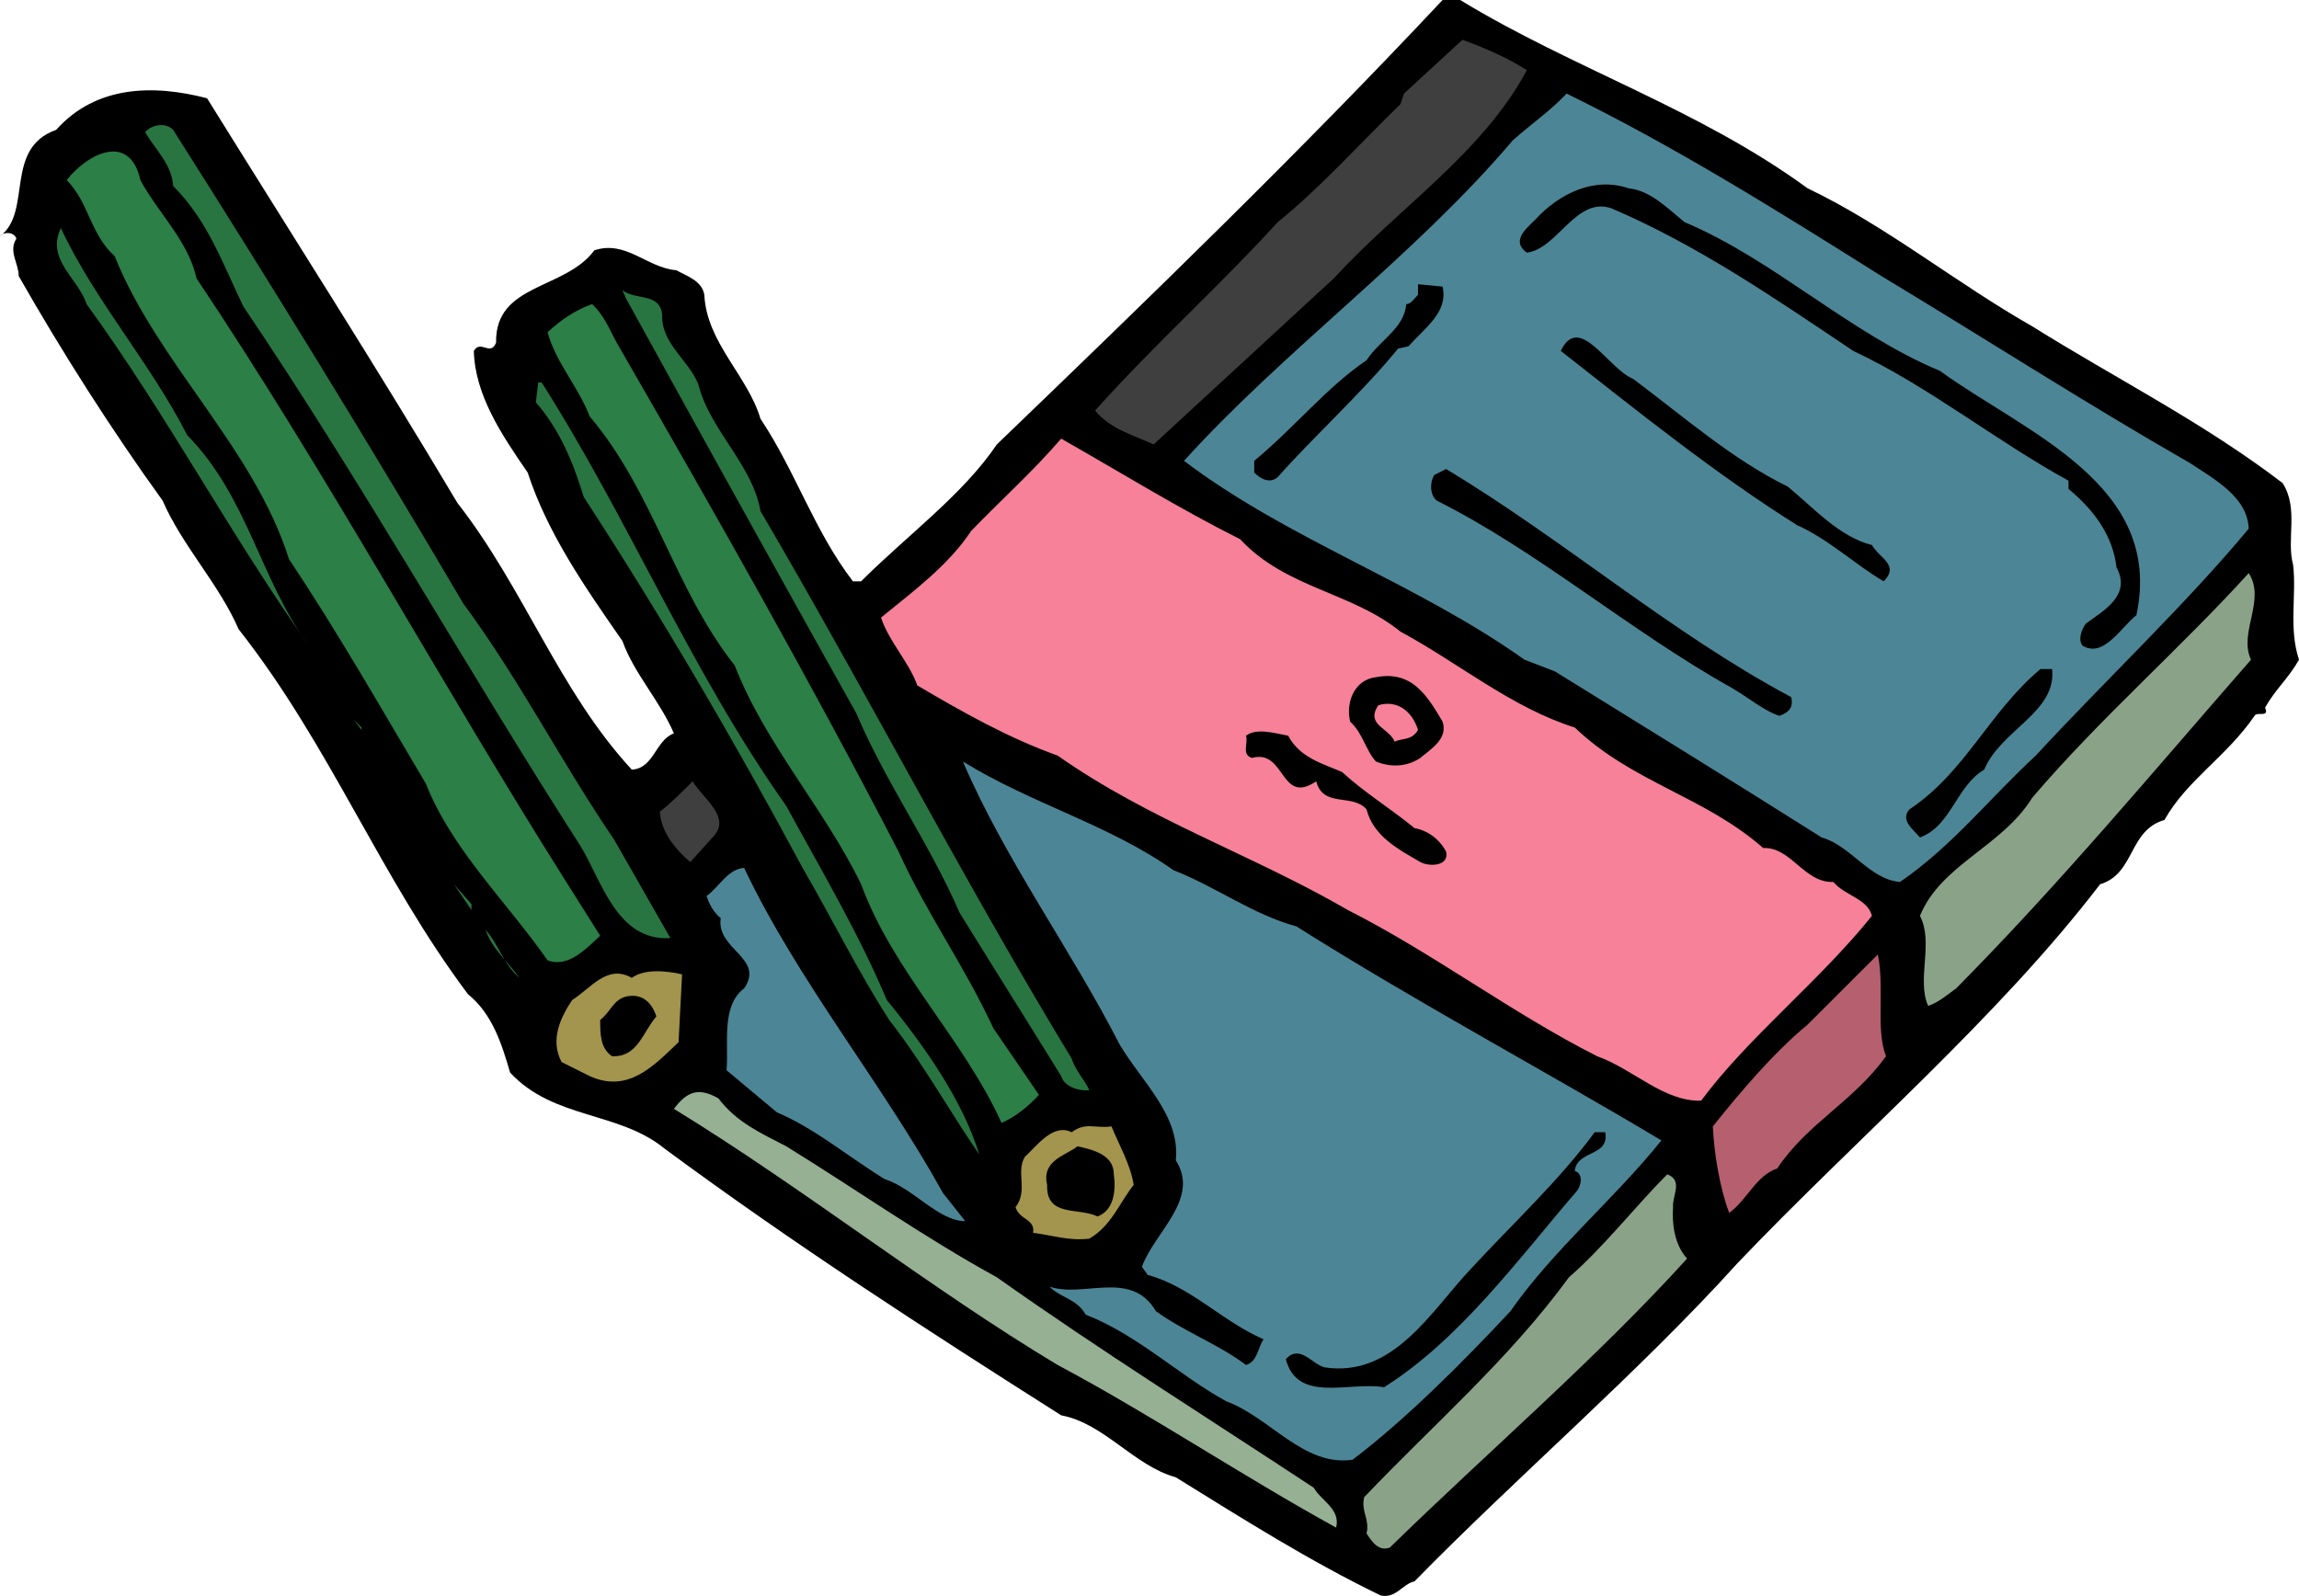 <svg xmlns="http://www.w3.org/2000/svg" width="228.039" height="158.345"><path d="M144.832 0c11.254 6.848 23.672 10.793 34.465 18.684 7.777 3.714 14.738 9.402 22.285 13.695 8.352 5.223 16.941 9.516 24.832 15.55 1.625 2.551.348 5.571 1.043 8.122.352 3.02-.46 6.265.582 9.402-1.043 1.856-2.32 2.899-3.367 4.758.465 1.043-.809.348-1.043.812-2.785 4.063-6.73 6.383-8.934 10.329-3.597 1.043-2.902 5.336-6.386 6.382-10.211 13.344-24.368 25.414-35.973 37.602-9.633 10.676-21.934 21.238-32.031 31.562-1.16.235-1.856 1.743-3.364 1.395-6.964-3.367-13.578-7.543-20.312-11.719-4.176-1.164-7.078-5.34-11.371-6.152-13.348-8.473-26.461-16.945-39.34-26.461-4.527-3.711-11.027-2.902-15.32-7.543-.813-2.785-1.739-5.8-4.18-7.777-8.703-11.602-13.691-24.715-22.746-36.207-1.969-4.524-5.567-8.239-7.543-12.766C11.023 42.59 6.152 34.93 1.855 27.387c0-1.278-1.042-2.438-.23-3.711-.234-.7-1.277-.7-1.625-.235 3.25-2.437.348-8.703 5.57-10.558 3.946-4.41 9.633-4.528 14.97-3.133 8.358 13.46 16.827 26.688 24.835 40.152 6.617 8.473 10.098 18.684 17.293 26.457 2.203-.113 2.32-2.898 4.176-3.597-1.39-3.246-3.946-5.918-5.106-9.168-3.715-5.336-7.425-10.676-9.398-16.711-2.555-3.711-5.223-7.66-5.34-12.067.695-1.16 1.625.579 2.207-.812-.117-5.918 6.844-5.223 9.746-9.168 3.133-1.047 5.223 1.738 8.125 1.973 1.043.578 2.55 1.043 2.785 2.437.23 4.758 4.293 8.008 5.57 12.3 3.481 5.224 5.34 11.142 9.169 16.13h.812c4.527-4.528 10.094-8.586 13.461-13.578C114.078 29.477 129.165 14.855 143.09 0h1.742"/><path fill="#3f3f3f" d="M151.445 6.965c-4.41 8.238-12.648 13.574-19.148 20.656l-17.871 16.477c-1.973-.926-4.293-1.508-5.801-3.364 5.918-6.617 12.184-12.187 18.102-18.683 4.18-3.367 8.125-7.778 12.187-11.723l.348-1.043 5.8-5.34c2.204.813 4.41 1.743 6.383 3.02"/><path fill="#4c8696" d="M186.61 27.387c10.21 6.152 20.308 12.652 30.636 18.57 2.438 1.625 5.688 3.363 5.805 6.496-6.27 7.547-14.16 14.973-21.125 22.516-4.64 4.293-8.238 8.937-13.461 12.535-3.016-.234-4.875-3.598-7.774-4.414-8.82-5.57-17.64-11.024-26.46-16.477l-3.016-1.16c-10.793-7.66-23.328-11.836-33.774-19.73 9.98-11.024 22.864-20.309 32.614-31.797 1.972-1.742 3.828-3.016 5.336-4.64 10.68 5.222 20.89 11.6 31.218 18.1"/><path fill="#287541" d="M17.176 12.883c9.863 15.55 19.496 31.215 28.781 47 5.57 7.543 9.746 15.781 14.969 23.441l5.57 9.75c-5.336.348-6.848-5.804-8.937-9.168-11.254-17.523-21.582-35.976-33.422-53.5-1.973-4.062-3.48-8.472-6.961-11.953-.117-2.09-1.742-3.598-2.785-5.34.578-.695 1.972-1.047 2.785-.23"/><path fill="#2b7f47" d="M13.926 17.871c1.742 3.25 4.758 6.035 5.57 9.75 13.113 19.61 24.137 40.035 36.672 59.883l3.367 5.336c-1.277 1.16-3.133 3.25-5.222 2.437-4.063-5.804-9.516-11.023-12.07-17.523-4.411-7.426-8.704-14.969-13.579-22.281-3.48-11.024-12.996-19.383-17.293-30.059-2.437-2.203-2.55-5.336-4.758-7.543 2.09-2.668 6.27-4.758 7.313 0"/><path d="M167.113 22.05c8.82 3.712 16.364 11.024 25.297 14.74 8.473 6.148 22.285 11.253 19.5 24.253-1.512 1.16-3.25 4.293-5.34 3.016-.465-.579-.117-1.625.348-2.204 1.742-1.277 4.527-2.785 3.016-5.57-.348-3.02-2.086-5.57-4.758-7.777v-.813c-7.192-3.945-13.926-9.398-21.352-12.879-7.777-5.222-15.55-10.562-24.023-14.16-3.48-1.16-5.336 4.063-8.356 4.41-1.625-1.16 0-2.437.813-3.25 2.437-2.668 5.918-4.293 9.285-3.132 2.203.234 3.828 1.972 5.57 3.367"/><path fill="#287541" d="M18.566 43.172c6.036 6.148 7.196 14.273 12.07 20.887-7.89-11.141-14.042-22.86-22.05-33.887-.813-2.55-4.059-4.41-2.55-7.543 3.362 7.195 8.933 13.46 12.53 20.543"/><path d="M143.09 28.434c.582 2.55-1.742 4.058-3.367 5.918l-1.043.23c-3.598 4.41-8.356 8.703-11.953 12.766-.813.695-1.739.117-2.32-.465v-1.16c4.062-3.368 7.195-7.309 11.14-9.98 1.394-2.087 3.715-3.134 3.945-5.571.465 0 .813-.578 1.16-.926V28.2l2.438.235"/><path fill="#287541" d="M65.684 31.219c-.114 2.898 2.671 4.523 3.597 6.96 1.16 4.528 5.34 7.895 6.153 12.536C85.992 68.703 95.508 87.27 106.3 105.023c.351 1.164 1.277 2.09 1.742 3.137-.813.113-2.438-.234-2.785-1.394-3.367-5.454-6.73-10.793-10.098-16.246-2.898-6.73-7.312-12.883-10.21-19.73a7220.887 7220.887 0 0 1-22.864-41.196l-.348-.813c1.278 1.043 3.715.23 3.946 2.438"/><path fill="#2b7f47" d="M61.508 34.582c9.629 16.711 18.797 32.844 27.617 49.902 2.785 6.153 6.5 11.258 9.402 17.524l4.524 6.617c-.926 1.043-2.317 2.203-3.711 2.785-3.715-8.242-10.793-15.086-13.926-23.676-3.598-7.43-9.516-13.925-12.535-21.703-6.035-7.656-8.008-17.176-14.39-24.718-1.16-3.016-3.364-5.336-4.176-8.356 1.39-1.277 2.785-2.203 4.41-2.785 1.39 1.277 1.855 2.902 2.785 4.41"/><path d="M162.008 37.602c5.105 3.828 9.863 8.003 15.316 10.675 2.555 2.09 5.106 4.989 8.356 5.801.695 1.277 2.785 1.973 1.16 3.598-2.785-1.625-5.453-4.176-8.586-5.57-8.125-5.106-15.899-11.372-23.442-17.29 1.856-3.832 4.641 1.739 7.196 2.786"/><path fill="#287541" d="M53.73 37.95c8.704 13.69 14.739 28.546 24.254 42.007 3.485 6.383 7.196 12.648 9.98 19.266 3.716 4.527 7.544 9.98 9.169 15.32-2.668-3.832-5.57-9.05-8.934-13.348-3.133-4.87-5.687-10.097-8.59-15.086C72.88 73.574 65.684 61.273 57.91 49.32c-1.047-3.363-2.324-6.613-4.758-9.398l.23-1.973h.348"/><path fill="#f68199" d="M123.012 53.5c4.527 4.875 11.027 5.223 15.902 9.168 5.8 3.133 11.024 7.543 17.29 9.516 5.687 5.453 12.882 6.847 18.683 11.953 2.785-.117 4.062 3.48 6.965 3.367 1.16 1.39 3.363 1.621 3.828 3.363-5.223 6.5-12.301 12.07-16.942 18.336-3.715.117-6.73-3.133-10.328-4.41-8.472-4.293-16.25-10.211-24.719-14.504-9.402-5.457-19.73-8.937-28.78-15.32-4.876-1.742-9.403-4.293-13.927-6.965-.812-2.32-2.785-4.293-3.597-6.73 3.133-2.551 6.73-5.223 8.933-8.586 3.137-3.25 6.035-5.805 8.938-9.168 5.918 3.363 11.722 6.96 17.754 9.98"/><path d="M177.672 69.168c.234 1.043-.23 1.508-1.16 1.855-1.508-.464-3.133-1.855-4.758-2.785-9.98-5.57-19.262-13.578-29.246-18.57-.696-.578-.696-1.855-.23-2.55l1.16-.583c11.605 6.965 22.28 16.25 34.234 22.633"/><path fill="#8aa388" d="M223.281 65.453c-9.746 11.14-18.8 22.05-29.246 32.61-.812.578-1.738 1.394-2.785 1.742-1.16-2.672.582-6.27-.809-8.938 2.086-5.105 8.121-6.847 11.141-11.722 6.727-7.891 14.621-14.739 21.469-22.282 1.738 2.672-1.047 5.922.23 8.59"/><path d="M203.55 66.383c.466 4.293-5.105 6.031-6.73 9.976-2.785 1.625-3.246 5.57-6.379 6.73-.699-.808-1.976-1.737-1.046-2.784 5.57-3.711 7.89-9.63 12.996-13.922h1.16m-60.461 5.219c.582 1.742-1.277 2.785-2.203 3.597-1.395.93-3.02.93-4.41.352-1.047-1.164-1.278-2.79-2.555-3.95-.465-1.972.465-4.175 2.555-4.41 3.597-.695 5.105 1.86 6.613 4.41"/><path fill="#f68199" d="M140.652 72.414c-.578 1.047-1.507.813-2.32 1.16-.582-1.39-2.902-1.62-1.625-3.597 1.86-.579 3.367.582 3.945 2.437"/><path fill="#287541" d="m35.86 72.414-.813-1.043.812.813zm0 0"/><path d="M133.11 76.594c2.437 2.203 4.64 3.48 7.195 5.57 1.277.23 2.437 1.043 3.133 2.32.347 1.508-1.739 1.508-2.551 1.047-2.207-1.277-4.645-2.554-5.34-5.226-1.39-1.621-4.293-.114-4.992-2.785-3.598 2.437-3.016-3.247-6.383-2.32-1.043-.348-.348-1.391-.578-2.204 1.043-.812 2.902-.234 4.18 0 1.16 2.203 3.48 2.785 5.335 3.598"/><path fill="#4c8696" d="M116.398 86.34c4.18 1.625 7.891 4.41 12.184 5.57 11.957 7.547 24.371 14.16 36.211 21.238-4.645 5.805-10.676 10.793-14.973 16.946-4.757 5.105-10.445 10.793-15.664 14.738-4.875.695-8.125-4.18-12.535-5.805-4.64-2.55-8.82-6.613-13.926-8.586-.93-1.625-2.437-1.625-3.597-2.785 3.363 1.16 8.12-1.742 10.558 2.438 2.903 2.086 6.153 3.246 8.938 5.336 1.16-.348 1.16-1.739 1.742-2.551-4.063-1.742-7.195-5.223-11.492-6.383l-.578-.812c1.277-3.48 5.8-6.73 3.363-10.563.465-4.41-3.363-7.773-5.57-11.488-4.875-9.516-11.371-18.336-15.551-28.082 6.734 4.176 14.508 6.265 20.89 10.789"/><path fill="#3f3f3f" d="m70.676 83.09-2.207 2.441c-1.508-1.277-2.899-3.02-3.016-4.992 1.043-.812 2.203-1.973 3.25-3.02 1.043 1.743 3.945 3.602 1.973 5.57"/><path fill="#4c8696" d="M73.809 86.11c5.34 11.257 13.691 21.35 19.726 32.261l2.207 2.785c-2.668 0-5.105-3.25-8.008-4.176-3.597-2.207-6.847-4.992-10.675-6.617l-4.993-4.175c.235-2.555-.578-6.383 1.743-8.125 2.09-3.016-2.786-3.833-2.32-6.965-.7-.578-1.16-1.391-1.395-2.203 1.277-.93 2.09-2.668 3.715-2.786"/><path fill="#287541" d="m46.766 90.29-1.739-2.556 1.739 1.973zm4.761 6.73c-1.16-1.625-2.668-2.79-3.367-4.762 1.278 1.394 1.742 3.367 3.367 4.762"/><path fill="#b65f6e" d="M187.074 104.793c-3.25 4.527-7.777 6.617-10.793 11.14-2.09.7-2.902 3.02-4.758 4.41-.93-2.437-1.507-5.917-1.625-8.585 2.786-3.485 6.036-7.313 9.399-10.098l6.965-6.96c.695 3.245-.235 7.425.812 10.093"/><path fill="#a3944e" d="M67.309 103.398c-2.438 2.325-4.989 5.11-8.82 3.368l-2.786-1.391c-1.16-2.207-.117-4.41 1.047-6.152 1.855-1.16 3.48-3.598 5.918-2.203 1.277-.93 3.48-.696 4.988-.348l-.347 6.726"/><path d="M65.105 100.848c-1.394 1.625-1.859 4.062-4.41 3.945-1.16-.813-1.16-2.203-1.16-3.598 1.043-.812 1.274-1.972 2.55-2.32 1.626-.348 2.556.582 3.02 1.973"/><path fill="#95b092" d="M77.984 113.73c6.965 4.293 13.696 9.051 20.891 12.997 10.328 7.312 20.89 13.925 31.45 20.89.698 1.274 2.667 2.09 2.206 3.946-9.285-5.106-18.453-11.258-27.62-16.133-12.766-7.66-25.184-17.524-38.067-25.414 1.394-1.856 2.554-2.09 4.41-1.043 1.86 2.437 4.293 3.48 6.73 4.757"/><path fill="#a3944e" d="M112.453 117.559c-1.394 1.742-2.203 4.062-4.41 5.34-2.09.23-3.715-.348-5.57-.583.23-1.39-1.391-1.277-1.739-2.55 1.274-1.625 0-3.485.926-4.993 1.16-1.043 2.785-3.363 4.64-2.437 1.395-1.043 2.325-.348 3.95-.578.809 1.972 1.855 3.71 2.203 5.8"/><path d="M159.223 112.336c.46 2.437-2.79 1.742-3.02 3.832.93.348.582 1.508.23 1.973-5.8 6.73-11.601 14.738-19.144 19.496-3.484-.582-8.59 1.625-9.75-2.785 1.395-1.512 2.555.464 3.832.812 6.844 1.043 10.559-5.57 14.504-9.75 4.18-4.527 8.82-8.82 12.3-13.578h1.048m-48.743 4.18c.23 1.625 0 3.597-1.625 4.175-1.855-.925-5.105.118-4.988-3.132-.582-2.438 1.856-2.903 3.016-3.829 1.508.348 3.597.813 3.597 2.786"/><path fill="#8aa388" d="M165.953 119.766c-.117 1.62.117 3.71 1.39 5.105-8.933 9.863-19.726 19.149-29.476 28.664-1.16.465-1.855-.695-2.32-1.394.348-1.391-.582-2.204-.23-3.598 6.73-7.078 14.39-13.691 20.308-21.816 3.363-2.903 6.73-7.196 9.746-10.211 1.625.578.465 2.203.582 3.25"/></svg>
